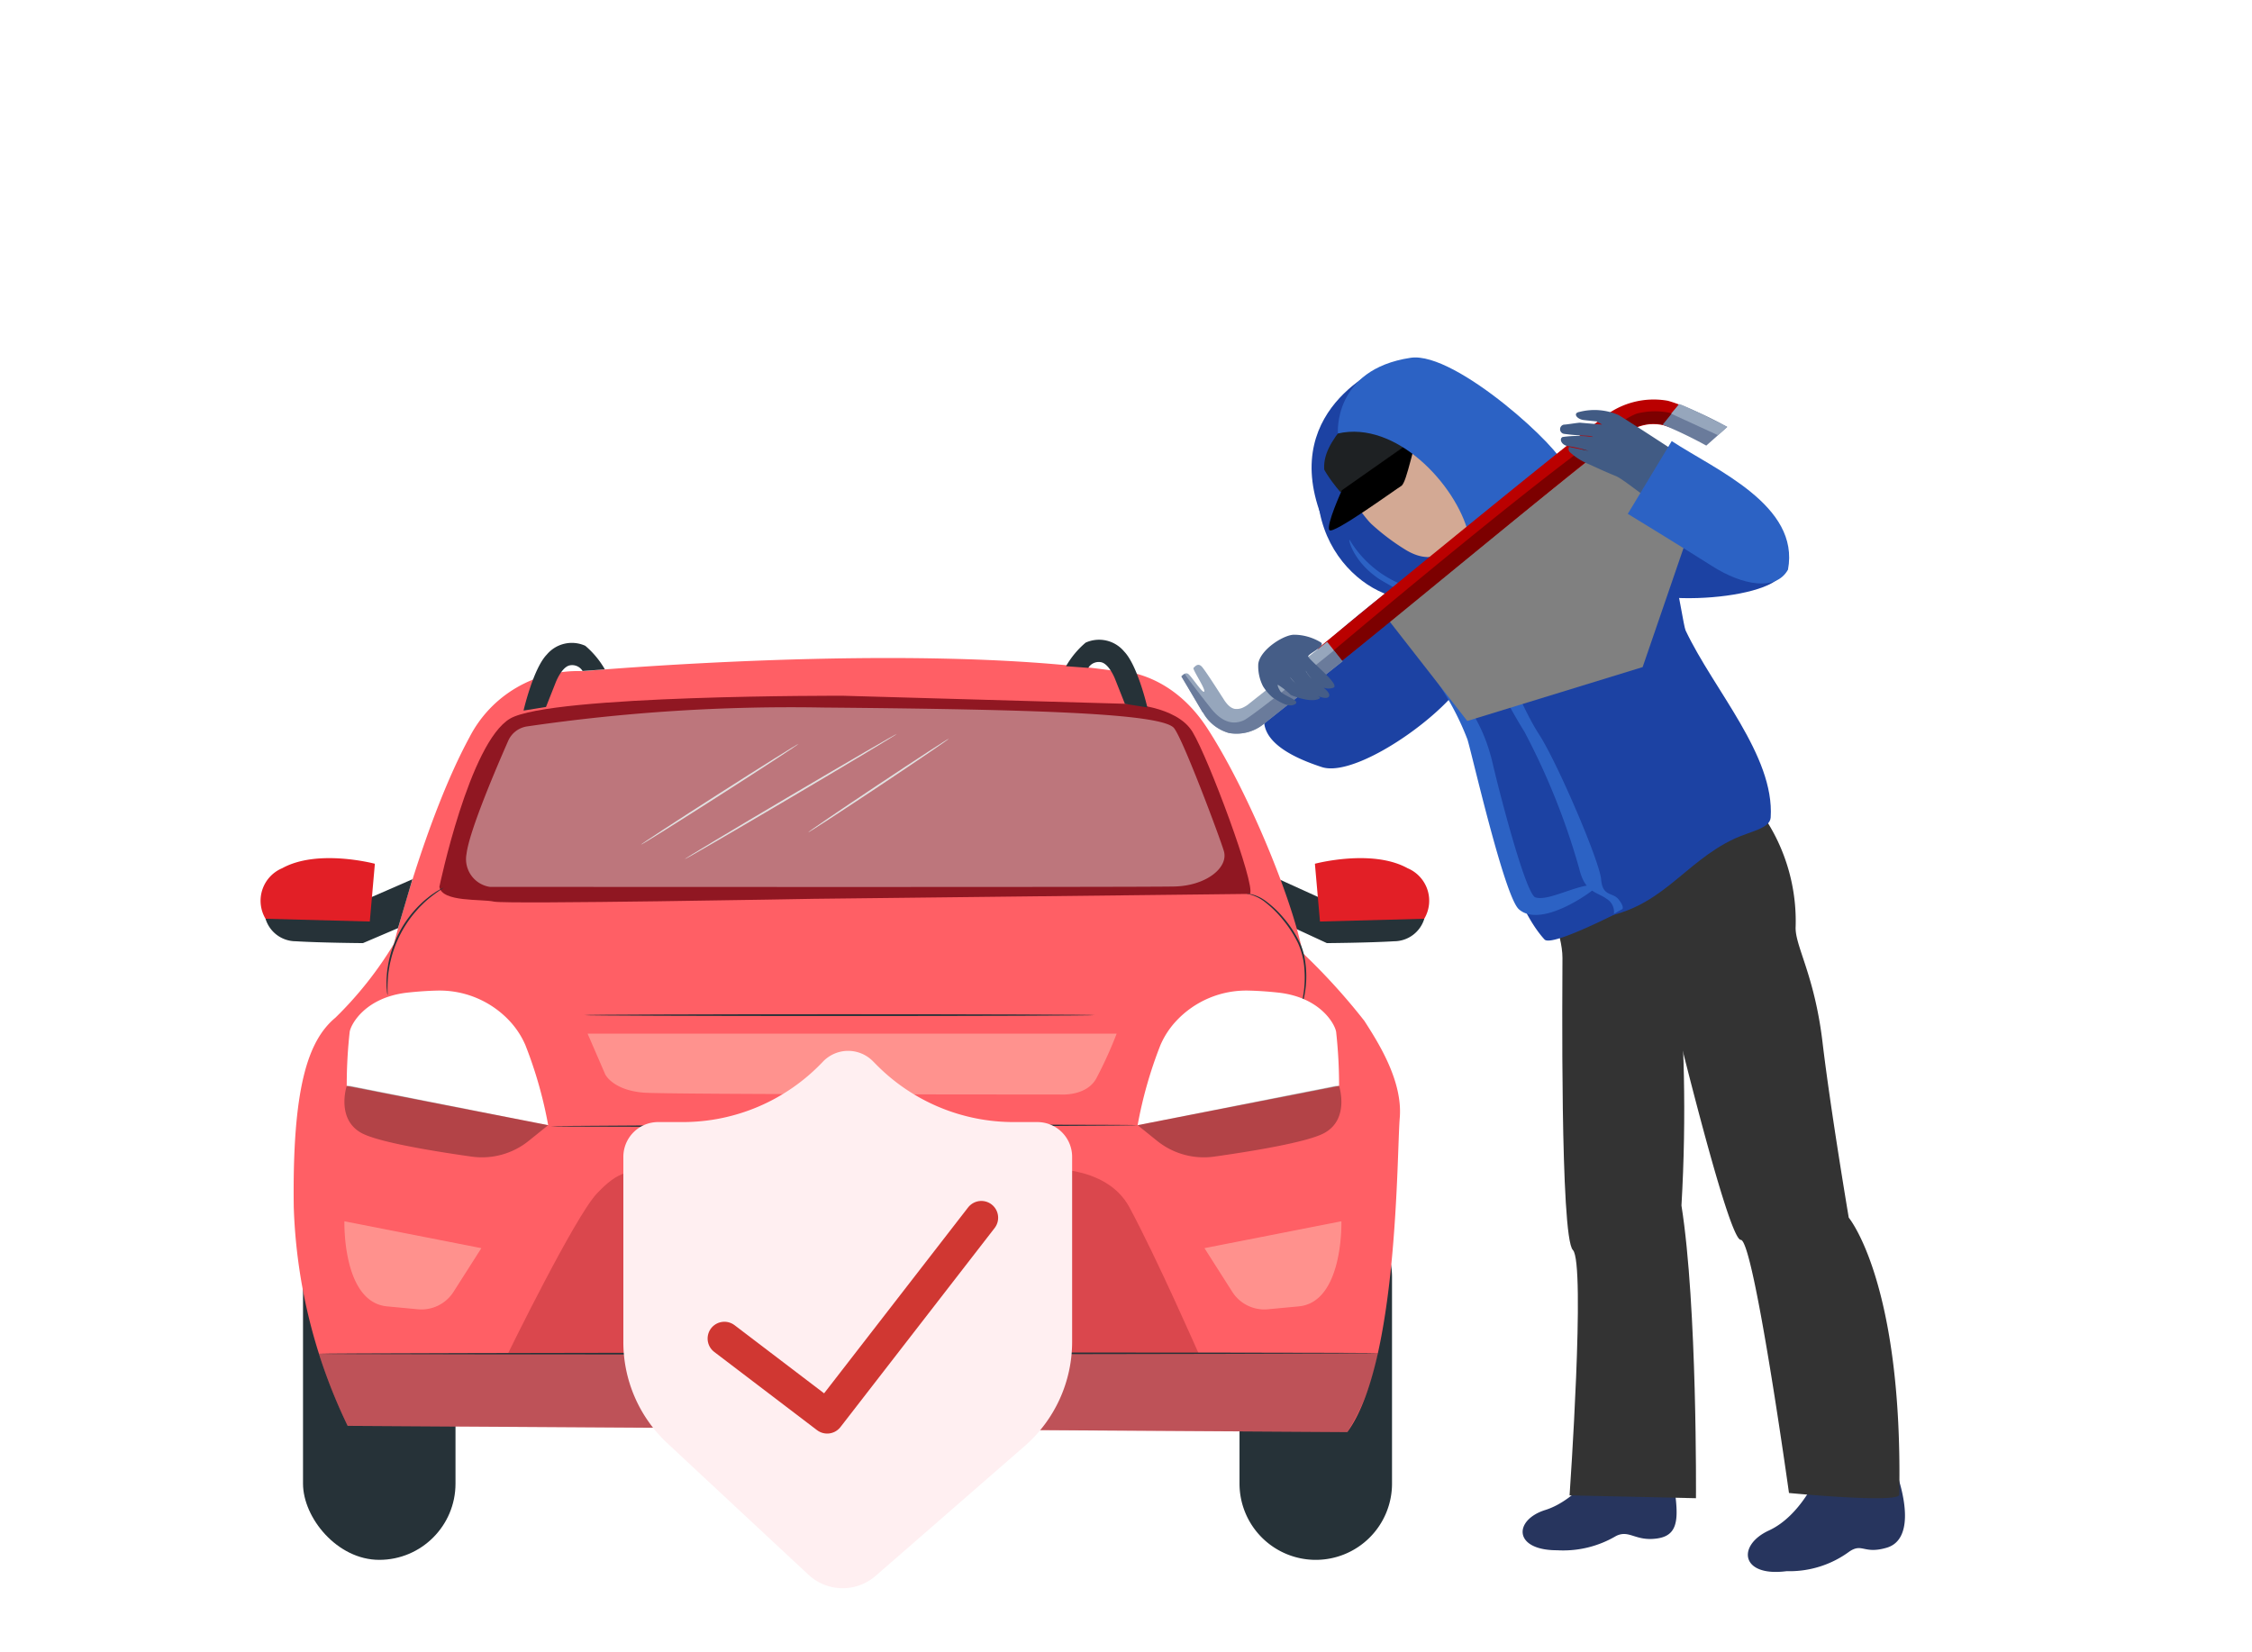 <svg xmlns="http://www.w3.org/2000/svg" xmlns:xlink="http://www.w3.org/1999/xlink" width="167.607" height="122.924" viewBox="0 0 167.607 122.924">
  <defs>
    <clipPath id="clip-path">
      <rect id="Rectangle_15174" data-name="Rectangle 15174" width="53.861" height="90.391" fill="none"/>
    </clipPath>
    <clipPath id="clip-path-2">
      <rect id="Rectangle_15173" data-name="Rectangle 15173" width="22.19" height="20.886" fill="none"/>
    </clipPath>
    <clipPath id="clip-path-3">
      <path id="Path_44568" data-name="Path 44568" d="M42.723,15.917l-3.17,9.23L26.5,29.157l-5.967-7.645S35.264,8.086,36.476,8.272s6.247,7.645,6.247,7.645" transform="translate(-20.533 -8.27)" fill="none"/>
    </clipPath>
    <linearGradient id="linear-gradient" x1="-0.527" y1="3.476" x2="-0.498" y2="3.476" gradientUnits="objectBoundingBox">
      <stop offset="0" stop-color="#fff"/>
      <stop offset="0.136" stop-color="#f6f6f6"/>
      <stop offset="0.349" stop-color="#e0e0e0"/>
      <stop offset="0.614" stop-color="#bbb"/>
      <stop offset="0.916" stop-color="#898989"/>
      <stop offset="0.967" stop-color="gray"/>
      <stop offset="1" stop-color="gray"/>
    </linearGradient>
  </defs>
  <g id="Group_182037" data-name="Group 182037" transform="translate(-743.607 -4556.24)">
    <g id="Group_182035" data-name="Group 182035" transform="translate(421 1595)">
      <path id="Path_33710" data-name="Path 33710" d="M-1965.962,975.87c-15.12,3.321-30.576.21-45.724-1.3-9.973-.992-19.587.359-29.583,1.092-25.412,1.864-53.6-1.415-61.731-24.9-6.774-19.57,4.174-48.607,27.769-60.1,8.161-3.975,16.469-4.759,24.577-3.943,4.868.49,10.3,2.357,15.542.391,5.532-2.075,9.624-7.833,13.363-11.982,5.564-6.177,11.441-12.651,18.906-16.827,17.123-9.577,27.306-.24,32.45,15.111,2.5,7.463,3.829,15.241,5.844,22.831,2.857,10.766,9.054,18.585,16.035,27.248,6.214,7.717,12.031,16.74,11.029,26.53-1.135,11.11-11.145,20.222-22.306,24.106a53.543,53.543,0,0,1-6.171,1.739" transform="translate(2427.586 2106.818)" fill="#fff"/>
      <g id="Group_163059" data-name="Group 163059" transform="translate(342 3008.847)">
        <g id="Group_163019" data-name="Group 163019" transform="translate(75.788 16.262)">
          <g id="Group_163017" data-name="Group 163017" transform="translate(0 1.571)">
            <path id="Path_32201" data-name="Path 32201" d="M559.5,273.164a2.358,2.358,0,0,1-2.25,1.676c-1.883.115-5,.138-5,.138l-2.593-1.2-.973-3.555,2.9,1.317Z" transform="translate(-548.676 -270.223)" fill="#263238"/>
          </g>
          <g id="Group_163018" data-name="Group 163018" transform="translate(2.682)">
            <path id="Path_32202" data-name="Path 32202" d="M567.171,268.669a2.625,2.625,0,0,0-1.246-3.764c-2.644-1.463-6.892-.33-6.892-.33l.378,4.3Z" transform="translate(-559.033 -264.156)" fill="#e21f26"/>
          </g>
        </g>
        <g id="Group_163020" data-name="Group 163020" transform="translate(72.859 41.78)">
          <path id="Rectangle_14463" data-name="Rectangle 14463" d="M5.675,0h0a5.675,5.675,0,0,1,5.675,5.675V21.036a5.675,5.675,0,0,1-5.675,5.675h0A5.675,5.675,0,0,1,0,21.036V5.675A5.675,5.675,0,0,1,5.675,0Z" transform="translate(0)" fill="#263238"/>
        </g>
        <g id="Group_163021" data-name="Group 163021" transform="translate(3.159 41.78)">
          <rect id="Rectangle_14464" data-name="Rectangle 14464" width="11.349" height="26.711" rx="5.675" fill="#263238"/>
        </g>
        <g id="Group_163022" data-name="Group 163022" transform="translate(2.463 1.365)">
          <path id="Path_32203" data-name="Path 32203" d="M269.588,263.79a40.4,40.4,0,0,1-4.013-16.279c-.114-8.827,1.032-12.381,3.1-14.1a27.587,27.587,0,0,0,4.356-5.5s2.355-9.348,5.617-15.361a9.065,9.065,0,0,1,8.483-4.929s24.188-2.168,39.321-.052c0,0,4.127-.292,7.108,4.294s6.305,12.61,7.108,16.737a46.935,46.935,0,0,1,4.585,5.044c1.032,1.605,2.866,4.471,2.637,7.222s-.115,18.227-3.9,23.386Z" transform="translate(-265.568 -206.638)" fill="#ff5f65"/>
        </g>
        <g id="Group_163023" data-name="Group 163023" transform="translate(13.308 4.179)">
          <path id="Path_32204" data-name="Path 32204" d="M307.441,231.725s2.236-10.749,5.263-12.524,24.789-1.7,24.789-1.7l21.094.6s3.706.106,4.907,2.09,4.7,11.379,4.28,12.058l-32.467.365s-22.863.418-23.8.209S307.641,232.884,307.441,231.725Z" transform="translate(-307.441 -217.503)" fill="#901722"/>
        </g>
        <g id="Group_163024" data-name="Group 163024" transform="translate(15.305 5.047)" opacity="0.409">
          <path id="Path_32205" data-name="Path 32205" d="M316.9,234.208a2.09,2.09,0,0,1-1.723-2.461c.2-1.686,2.212-6.391,3.1-8.408a1.828,1.828,0,0,1,1.442-1.078,135.479,135.479,0,0,1,21.972-1.4c15.7.137,25.286.424,26.149,1.541.695.9,3.385,8.083,3.7,9.138.363,1.218-1.287,2.576-3.648,2.64S316.9,234.208,316.9,234.208Z" transform="translate(-315.152 -220.854)" fill="#fff"/>
        </g>
        <g id="Group_163025" data-name="Group 163025" transform="translate(18.403 39.366)" opacity="0.4">
          <path id="Path_32206" data-name="Path 32206" d="M373.376,356.248c-1.8-3.337-6.7-2.85-6.7-2.85s-25.284-.086-27.949,0-3.353.1-4.987,1.818-6.628,11.932-6.628,11.932h51.424S375.41,360.029,373.376,356.248Z" transform="translate(-327.111 -353.359)" fill="#a32428"/>
        </g>
        <g id="Group_163026" data-name="Group 163026" transform="translate(29.73 44.232)">
          <rect id="Rectangle_14465" data-name="Rectangle 14465" width="0.344" height="0.344" transform="translate(0)" fill="none"/>
        </g>
        <g id="Group_163027" data-name="Group 163027" transform="translate(24.34 29.327)">
          <path id="Path_32207" data-name="Path 32207" d="M350.033,314.6l1.311,3.027s.557,1.177,2.861,1.362c1.791.143,30.981.137,30.981.137s1.944.169,2.7-1.183a30.658,30.658,0,0,0,1.521-3.343Z" transform="translate(-350.033 -314.599)" fill="#ff928e"/>
        </g>
        <g id="Group_163030" data-name="Group 163030" transform="translate(6.241 26.12)">
          <g id="Group_163028" data-name="Group 163028" transform="translate(0.172 0)">
            <path id="Path_32208" data-name="Path 32208" d="M280.819,309.308a36.315,36.315,0,0,1,.218-4.012c.082-.564,1.162-2.592,4.339-2.933.825-.088,1.531-.131,2.125-.145a7.129,7.129,0,0,1,5.485,2.309,6.275,6.275,0,0,1,1.126,1.739,31.681,31.681,0,0,1,1.7,5.968Z" transform="translate(-280.819 -302.215)" fill="#fff"/>
          </g>
          <g id="Group_163029" data-name="Group 163029" transform="translate(0 7.093)" opacity="0.3">
            <path id="Path_32209" data-name="Path 32209" d="M280.566,329.6h-.24s-.812,2.454,1.091,3.505c1.256.694,5.479,1.376,8.2,1.76a5.543,5.543,0,0,0,4.255-1.174l1.445-1.165Z" transform="translate(-280.154 -329.6)"/>
          </g>
        </g>
        <g id="Group_163031" data-name="Group 163031" transform="translate(19.572 0.233)">
          <path id="Path_32210" data-name="Path 32210" d="M331.627,207.313s.718-3.123,1.729-4.165a2.428,2.428,0,0,1,2.866-.657,6.609,6.609,0,0,1,1.458,1.755l-1.659.122a.906.906,0,0,0-.991-.411c-.6.17-1.015,1.277-1.015,1.277l-.717,1.811Z" transform="translate(-331.627 -202.266)" fill="#263238"/>
        </g>
        <g id="Group_163032" data-name="Group 163032" transform="translate(59.946 0)">
          <path id="Path_32211" data-name="Path 32211" d="M493.564,206.414s-.718-3.123-1.729-4.165a2.427,2.427,0,0,0-2.866-.657,6.607,6.607,0,0,0-1.459,1.755l1.659.122a.906.906,0,0,1,.991-.411c.6.17,1.015,1.277,1.015,1.277l.717,1.812Z" transform="translate(-487.51 -201.368)" fill="#263238"/>
        </g>
        <g id="Group_163034" data-name="Group 163034" transform="translate(24.107 27.88)">
          <g id="Group_163033" data-name="Group 163033" transform="translate(0 0)">
            <path id="Path_32212" data-name="Path 32212" d="M387.086,309.08c0,.037-8.5.067-18.974.067s-18.976-.03-18.976-.067,8.494-.068,18.976-.068S387.086,309.042,387.086,309.08Z" transform="translate(-349.135 -309.012)" fill="#263238"/>
          </g>
        </g>
        <g id="Group_163035" data-name="Group 163035" transform="translate(6.24 43.292)" opacity="0.996">
          <path id="Path_32213" data-name="Path 32213" d="M280.15,368.518s-.168,6.034,3.189,6.334l2.281.214a2.825,2.825,0,0,0,2.647-1.295l2.073-3.253Z" transform="translate(-280.149 -368.518)" fill="#ff928e"/>
        </g>
        <g id="Group_163036" data-name="Group 163036" transform="translate(4.347 53.106)" opacity="0.3">
          <path id="Path_32214" data-name="Path 32214" d="M272.84,406.459l78.818-.049a16.736,16.736,0,0,1-2.282,5.869l-74.4-.458A38.821,38.821,0,0,1,272.84,406.459Z" transform="translate(-272.84 -406.41)" fill="#263238"/>
        </g>
        <g id="Group_163039" data-name="Group 163039" transform="translate(0 16.262)">
          <g id="Group_163037" data-name="Group 163037" transform="translate(0.369 1.571)">
            <path id="Path_32215" data-name="Path 32215" d="M257.485,273.164a2.357,2.357,0,0,0,2.25,1.676c1.883.115,5,.138,5,.138l2.608-1.114,1.076-3.64-3.018,1.317Z" transform="translate(-257.485 -270.223)" fill="#263238"/>
          </g>
          <g id="Group_163038" data-name="Group 163038">
            <path id="Path_32216" data-name="Path 32216" d="M256.428,268.669a2.625,2.625,0,0,1,1.246-3.764c2.644-1.463,6.892-.33,6.892-.33l-.378,4.3Z" transform="translate(-256.059 -264.156)" fill="#e21f26"/>
          </g>
        </g>
        <g id="Group_163040" data-name="Group 163040" transform="translate(31.02 42.942)">
          <rect id="Rectangle_14466" data-name="Rectangle 14466" width="25.708" height="5.589" rx="2.794" transform="translate(0 0)" fill="#ff928e"/>
        </g>
        <g id="Group_163042" data-name="Group 163042" transform="translate(9.377 18.462)">
          <g id="Group_163041" data-name="Group 163041" transform="translate(0)">
            <path id="Path_32217" data-name="Path 32217" d="M296.507,272.648c.016.026-.46.275-1.117.825a6.376,6.376,0,0,0-.515.474c-.184.172-.356.379-.542.591a8.672,8.672,0,0,0-1.689,3.235c-.067.274-.139.534-.175.783a6.458,6.458,0,0,0-.095.693c-.075.853-.007,1.386-.038,1.388a2,2,0,0,1-.05-.372,3.273,3.273,0,0,1-.022-.44,5.361,5.361,0,0,1,.014-.584,6.018,6.018,0,0,1,.079-.7,7.965,7.965,0,0,1,.165-.8,8.36,8.36,0,0,1,1.714-3.283,7.906,7.906,0,0,1,.559-.591,6.057,6.057,0,0,1,.532-.467,5.3,5.3,0,0,1,.471-.346,3.189,3.189,0,0,1,.373-.233A2,2,0,0,1,296.507,272.648Z" transform="translate(-292.264 -272.647)" fill="#263238"/>
          </g>
        </g>
        <g id="Group_163044" data-name="Group 163044" transform="translate(21.592 36.101)">
          <g id="Group_163043" data-name="Group 163043">
            <path id="Path_32218" data-name="Path 32218" d="M383.107,340.788c0,.037-9.779.087-21.84.11s-21.843.012-21.843-.025,9.777-.087,21.842-.11S383.107,340.751,383.107,340.788Z" transform="translate(-339.424 -340.751)" fill="#263238"/>
          </g>
        </g>
        <g id="Group_163046" data-name="Group 163046" transform="translate(31.562 7.014)">
          <g id="Group_163045" data-name="Group 163045" transform="translate(0)">
            <path id="Path_32219" data-name="Path 32219" d="M393.717,228.449c.019.032-3.5,2.146-7.864,4.722s-7.915,4.638-7.934,4.606,3.5-2.146,7.865-4.722S393.7,228.417,393.717,228.449Z" transform="translate(-377.919 -228.449)" fill="#e0e0e0"/>
          </g>
        </g>
        <g id="Group_163048" data-name="Group 163048" transform="translate(28.311 7.76)">
          <g id="Group_163047" data-name="Group 163047">
            <path id="Path_32220" data-name="Path 32220" d="M377.09,231.329c.02.031-2.588,1.736-5.825,3.807s-5.879,3.725-5.9,3.693,2.588-1.735,5.826-3.807S377.07,231.3,377.09,231.329Z" transform="translate(-365.366 -231.328)" fill="#e0e0e0"/>
          </g>
        </g>
        <g id="Group_163050" data-name="Group 163050" transform="translate(40.754 7.372)">
          <g id="Group_163049" data-name="Group 163049">
            <path id="Path_32221" data-name="Path 32221" d="M423.88,229.83c.02.031-2.307,1.617-5.2,3.543s-5.252,3.462-5.273,3.431,2.306-1.617,5.2-3.543S423.859,229.8,423.88,229.83Z" transform="translate(-413.408 -229.829)" fill="#e0e0e0"/>
          </g>
        </g>
        <g id="Group_163052" data-name="Group 163052" transform="translate(4.347 53.059)">
          <g id="Group_163051" data-name="Group 163051">
            <path id="Path_32222" data-name="Path 32222" d="M351.658,406.275c0,.037-17.646.078-39.407.092s-39.411-.006-39.411-.043,17.642-.078,39.411-.092S351.658,406.237,351.658,406.275Z" transform="translate(-272.84 -406.227)" fill="#263238"/>
          </g>
        </g>
        <g id="Group_163054" data-name="Group 163054" transform="translate(73.39 18.923)">
          <g id="Group_163053" data-name="Group 163053" transform="translate(0)">
            <path id="Path_32223" data-name="Path 32223" d="M543.286,283.459a3.277,3.277,0,0,1,.106-.421,10.5,10.5,0,0,0,.248-1.151,7.747,7.747,0,0,0,.081-1.736,5.624,5.624,0,0,0-.482-2.053,8.731,8.731,0,0,0-1.156-1.784,7.932,7.932,0,0,0-1.234-1.223,3.141,3.141,0,0,0-1.015-.566,1.289,1.289,0,0,0-.309-.069.377.377,0,0,1-.111-.025.35.35,0,0,1,.112,0,1.076,1.076,0,0,1,.321.045,2.975,2.975,0,0,1,1.058.54,7.574,7.574,0,0,1,1.272,1.22,8.5,8.5,0,0,1,1.182,1.806,4.3,4.3,0,0,1,.352,1.068,7.407,7.407,0,0,1,.021,2.794,8.325,8.325,0,0,1-.292,1.15c-.043.134-.082.235-.109.3A.354.354,0,0,1,543.286,283.459Z" transform="translate(-539.415 -274.429)" fill="#263238"/>
          </g>
        </g>
        <g id="Group_163057" data-name="Group 163057" transform="translate(65.275 26.12)">
          <g id="Group_163055" data-name="Group 163055" transform="translate(0 0)">
            <path id="Path_32224" data-name="Path 32224" d="M523.076,309.308a36.365,36.365,0,0,0-.218-4.012c-.082-.564-1.162-2.592-4.339-2.933-.825-.088-1.531-.131-2.125-.145a7.129,7.129,0,0,0-5.485,2.309,6.282,6.282,0,0,0-1.126,1.739,31.694,31.694,0,0,0-1.7,5.968Z" transform="translate(-508.082 -302.215)" fill="#fff"/>
          </g>
          <g id="Group_163056" data-name="Group 163056" transform="translate(0 7.093)" opacity="0.3">
            <path id="Path_32225" data-name="Path 32225" d="M522.837,329.6h.239s.812,2.454-1.091,3.505c-1.256.694-5.479,1.376-8.2,1.76a5.543,5.543,0,0,1-4.255-1.174l-1.445-1.165Z" transform="translate(-508.082 -329.6)"/>
          </g>
        </g>
        <g id="Group_163058" data-name="Group 163058" transform="translate(70.252 43.292)" opacity="0.996">
          <path id="Path_32226" data-name="Path 32226" d="M537.488,368.518s.168,6.034-3.189,6.334l-2.281.214a2.826,2.826,0,0,1-2.647-1.295l-2.072-3.253Z" transform="translate(-527.299 -368.518)" fill="#ff928e"/>
        </g>
      </g>
      <g id="Group_182019" data-name="Group 182019" transform="translate(410.527 2987.846)" clip-path="url(#clip-path)">
        <path id="Path_44544" data-name="Path 44544" d="M14.909,5.549c-4.266,9.217,2.728,14.5,6.268,13.767,4.467-.931.43-9.984.43-9.984Z" transform="translate(-3.449 -1.41)" fill="#1c42a3"/>
        <path id="Path_44545" data-name="Path 44545" d="M55.175,18.85c-.954,2.112-11.6,2.749-12.858.113s-1.747-3.27-.694-5.154.975-3.443,4.074-2.652,9.478,7.694,9.478,7.694" transform="translate(-10.431 -2.782)" fill="#1c42a3"/>
        <path id="Path_44546" data-name="Path 44546" d="M45.075,110.422c.562,3.454.9,5.208-.958,5.5-1.659.258-2.1-.671-3.1-.18a7.738,7.738,0,0,1-4.394,1.065c-3.275,0-3.241-2.259-.87-3s4.219-3.517,4.219-3.517Z" transform="translate(-8.656 -28.029)" fill="#27355e"/>
        <path id="Path_44547" data-name="Path 44547" d="M47.546,97.055s.108-14.289-1.079-21.785c.794-13.511-.885-25.067-1.869-25.977-4.175-3.851-8.228,1.039-8.228,1.039,0,2.517,1.24,4.594,1.24,6.52s-.185,20.762.777,21.732-.247,18.26-.247,18.26Z" transform="translate(-9.243 -12.151)" fill="#333"/>
        <path id="Path_44548" data-name="Path 44548" d="M67.409,110.589c1,2.625,1.357,5.547-.546,6.106-1.712.5-1.8-.37-2.775.283a7.508,7.508,0,0,1-4.672,1.461c-3.433.451-3.708-1.927-1.32-3.026s3.638-4.131,3.638-4.131Z" transform="translate(-14.366 -28.105)" fill="#27355e"/>
        <path id="Path_44549" data-name="Path 44549" d="M41.337,48.25c.841,2.169,3.892,2.995,4.734,6.485s5.109,21.2,6.074,21.2,3.587,18.841,3.587,18.841c-.985-.1,8.192.826,8.206.124.289-15.776-3.758-20.62-3.758-20.62s-1.351-7.994-1.952-13.053-2.078-7.2-2-8.611a13.92,13.92,0,0,0-6.5-12.184c-1.4-.923-8.4,7.812-8.4,7.812" transform="translate(-10.505 -10.259)" fill="#333"/>
        <path id="Path_44551" data-name="Path 44551" d="M31.609,12c-1.035-1.542-1.727-3.665-4.16-3.143-2.8.6-6.508,7.515-4.9,8.079s7.245-1.715,7.961-2.892A20.675,20.675,0,0,0,31.609,12" transform="translate(-5.631 -2.23)" fill="#1c42a3"/>
        <path id="Path_44552" data-name="Path 44552" d="M20.881,14.316c-.594.8-.788,5.475-.788,5.475l2.857,1.177s2.376-3.21,2.017-4.407-4.086-2.245-4.086-2.245" transform="translate(-5.106 -3.638)" fill="#1c42a3"/>
        <path id="Path_44553" data-name="Path 44553" d="M17.244,22.632c-1.475,1.164-6.6,5.252-8.352,7.714-1.913,2.69.849,4.262,3.669,5.181s10.779-5,11.1-7.631-2.292-8.871-3.45-7.984a39.392,39.392,0,0,0-2.965,2.72" transform="translate(-2.099 -5.039)" fill="#1c42a3"/>
        <path id="Path_44554" data-name="Path 44554" d="M27.318,9.592c.621.986.9,2.334,2.371,3.567,1.358,1.126,1.594.816,1.594.816s-4.258,8.051-4.386,7.417a52.684,52.684,0,0,0-3.96-5.66c-.539.083,4.381-6.139,4.381-6.139" transform="translate(-5.819 -2.438)" fill="#d3a994"/>
        <path id="Path_44555" data-name="Path 44555" d="M24.481,19.421c-2.273,1.427-1.506,3.024-2.172,4.168s2.611,5.262,4.785,9.285c.676,1.245,2.273,11.768,5.584,15.379.669.73,8.584-3.611,8.584-3.611a91.455,91.455,0,0,1-4.669-10.454c-1.705-5.023-6.614-15.23-8.657-14.46-2.842,1.073-3.456-.307-3.456-.307" transform="translate(-5.647 -4.936)" fill="#1c42a3"/>
        <path id="Path_44556" data-name="Path 44556" d="M28.137,17.875c5.128-.706,5.41-6.869,5.41-6.869,3.461-1.037,6.012-1.41,7.638.031,2.009,1.774,3.227,11.278,3.493,11.844,2.1,4.44,6.626,9.319,6.333,13.916-.054.831-1.505,1.032-2.677,1.575-3.9,1.809-5.5,5.4-10.478,5.943,0,0-10.212-26.374-9.719-26.439" transform="translate(-7.146 -2.564)" fill="#1c42a3"/>
        <path id="Path_44557" data-name="Path 44557" d="M15.326,9.113a5.559,5.559,0,0,1,3.069-4.5c2.433-1.364,5.364-.11,6.813,2.458.15.271-.238,1.375-.108,1.654a5.357,5.357,0,0,1-1.775,6.808s-.928.893-2.7-.16a16.575,16.575,0,0,1-2.593-1.951c-.756-.722-2.956-4.016-2.707-4.314" transform="translate(-3.89 -1.032)" fill="#d3a994"/>
        <path id="Path_44558" data-name="Path 44558" d="M18.125,6.956c.486.622,2.007-.25,3.04-.292a5.657,5.657,0,0,1,2.713.7c.2.224.291-1.027,1.051-.74s.834,2.081.556,2.367c-.31.325,1.4,1.525,1.4,1.525a7,7,0,0,0-1.9-5.688c-2.494-2.771-6.141-1.923-7.1-.989-1.391,1.349.239,3.121.239,3.121" transform="translate(-4.403 -0.747)" fill="#300901"/>
        <path id="Path_44559" data-name="Path 44559" d="M25.839,5.448c-2.144.946-4.913,2.023-4.913,2.023L18.4,3.086s2.825-1.1,4.8-.472c1.281.406,2.639,2.834,2.639,2.834" transform="translate(-4.677 -0.615)"/>
        <path id="Path_44560" data-name="Path 44560" d="M20.28,7.286l-5.016,3.57s-2.1-2.318-1.814-3.8,3.185-3.963,3.9-3.8c.788.175,2.928,4.034,2.928,4.034" transform="translate(-3.411 -0.825)" fill="#1e2123"/>
        <path id="Path_44561" data-name="Path 44561" d="M21.451,7.818c-.408.352-.9,3.465-1.336,3.73s-5.075,3.639-5.349,3.291.924-2.968.924-2.968Z" transform="translate(-3.742 -1.987)"/>
        <path id="Path_44562" data-name="Path 44562" d="M30.681,8.84c.69.433,1.489,7.312-.659,9.2-.656.578,3.385-.665,3.385-.665l2.1-6.2Z" transform="translate(-7.611 -2.247)" fill="#1c42a3"/>
        <path id="Path_44563" data-name="Path 44563" d="M24.634,31.153a20.49,20.49,0,0,1,2.92,5.187c.346,1.107,2.753,11.694,3.83,12.647,1.771,1.566,6.048-1.73,5.859-1.772-1.226-.272-3.611,1.227-4.633.886-.671-.224-2.494-7.051-3.18-9.988-1.246-5.34-4.8-6.96-4.8-6.96" transform="translate(-6.26 -7.917)" fill="#2c62c4"/>
        <path id="Path_44564" data-name="Path 44564" d="M29.6,22.922c-.052,1.436,2.992,8.7,4.38,10.818s4.551,9.523,4.659,10.847.856.944,1.3,1.5.287.717.287.717l-.636.362a1.125,1.125,0,0,0-.55-1.124c-.7-.52-1.6-.445-2.024-2.22a51.82,51.82,0,0,0-4.087-10.218c-4.246-6.813-3.815-10.968-3.815-10.968Z" transform="translate(-7.395 -5.753)" fill="#2c62c4"/>
        <path id="Path_44565" data-name="Path 44565" d="M14.535,10.809c-.671-2.173-1.41-3.2,1.565-6.331S18.761.635,18.761.635,10.606,3.684,13.7,11.9c.386,1.023.836-1.09.836-1.09" transform="translate(-3.303 -0.161)" fill="#1c42a3"/>
        <path id="Path_44566" data-name="Path 44566" d="M15.623,5.659c4.328-.994,8.785,3.809,9.707,7.412.876,3.434-.087,4.249-.087,4.249S31.8,13.283,32.38,7.995c.1-.949-7.964-8.478-11.343-7.971-5.795.87-5.414,5.636-5.414,5.636" transform="translate(-3.969 0)" fill="#2c62c4"/>
        <path id="Path_44567" data-name="Path 44567" d="M19.062,21.16c-2.082-1.346-2.413-3.167-2.267-2.949a8.081,8.081,0,0,0,8.885,3.661,5.774,5.774,0,0,1-3.026,1.178,38.047,38.047,0,0,1-3.591-1.89" transform="translate(-4.261 -4.624)" fill="#2c62c4"/>
        <g id="Group_182018" data-name="Group 182018" transform="translate(15.315 6.168)" style="mix-blend-mode: multiply;isolation: isolate">
          <g id="Group_182017" data-name="Group 182017">
            <g id="Group_182016" data-name="Group 182016" clip-path="url(#clip-path-2)">
              <g id="Group_182015" data-name="Group 182015" transform="translate(0 0)">
                <g id="Group_182014" data-name="Group 182014" clip-path="url(#clip-path-3)">
                  <rect id="Rectangle_15172" data-name="Rectangle 15172" width="25.714" height="24.822" transform="translate(-3.841 0.541) rotate(-10.692)" fill="url(#linear-gradient)"/>
                </g>
              </g>
            </g>
          </g>
        </g>
        <path id="Path_44569" data-name="Path 44569" d="M35.8,7.136c1.692-1.208,2.663-1.2,3.489-1.046a11.644,11.644,0,0,1,1.569.562l.594-1.668a10,10,0,0,0-1.772-.7,5.981,5.981,0,0,0-4.97,1.356c-3.026,2.212-21.1,17.089-21.105,17.092l1.134,1.456c.019-.014,18.106-14.9,21.06-17.056" transform="translate(-3.458 -1.059)" fill="#ba0000"/>
        <path id="Path_44570" data-name="Path 44570" d="M11.994,29.82h0v0ZM0,30.95l1.607,2.678a3.178,3.178,0,0,0,1.94,1.531l.023.006A3.216,3.216,0,0,0,6.2,34.43l5.8-4.609-1.147-1.447L5,33.015s-.008.01-.071.056a1.878,1.878,0,0,1-.272.164,1.117,1.117,0,0,1-.7.128c-.2-.054-.491-.174-.879-.839l-.006,0c-.405-.636-1.328-2.075-1.552-2.307-.289-.3-.512.007-.612.1s.885,1.533.8,1.752S.756,30.938.516,30.767,0,30.95,0,30.95" transform="translate(0 -7.211)" fill="#96a6bc"/>
        <path id="Path_44571" data-name="Path 44571" d="M39.689,6.357c-.827-.16-1.8-.163-3.491,1.046-2.57,1.877-17.545,14.32-20.39,16.534l-.6-.776S35.039,6.4,37.788,5.529a5.5,5.5,0,0,1,3.814.43l-.347.961a11.5,11.5,0,0,0-1.566-.562" transform="translate(-3.865 -1.358)" fill="#7c0000"/>
        <path id="Path_44572" data-name="Path 44572" d="M6.214,34.651a3.214,3.214,0,0,1-2.628.736l-.02,0A3.207,3.207,0,0,1,1.622,33.85l-.025.011L.017,31.173a.886.886,0,0,1,.243-.186c.325.479,1.258,1.689,1.959,2.572.885,1.1,1.712,1.2,2.428.88s6.715-5.2,6.715-5.2l.01,0,.638.8Z" transform="translate(-0.004 -7.43)" fill="#6a7b9b"/>
        <path id="Path_44573" data-name="Path 44573" d="M48.03,6.184a31.79,31.79,0,0,1,3.248,1.56c1.29-1.138,1.561-1.39,1.561-1.39a30.19,30.19,0,0,0-3.6-1.691c-.4.55-1.206,1.521-1.206,1.521" transform="translate(-12.206 -1.185)" fill="#6a7b9b"/>
        <path id="Path_44574" data-name="Path 44574" d="M48.876,5.366l3.483,1.6.694-.617s-2.969-1.521-3.567-1.7c-.307.353-.611.715-.611.715" transform="translate(-12.421 -1.182)" fill="#96a6bc"/>
        <path id="Path_44575" data-name="Path 44575" d="M10.426,27.675c-.706-.1-2.608,1.056-2.752,2.164A3.28,3.28,0,0,0,8.025,31.5a3.529,3.529,0,0,0,.714.834c.47.3,1.186.794,1.665.507s-.879-.61-1.109-.995-.166-.457-.166-.457a5.452,5.452,0,0,1,.967.763s1.483.648,2.132.266c.22-.132-.465-.26-1.271-.779-.837-.541-.908-.822-.908-.822a2.772,2.772,0,0,0,.808.757c.671.459,1.764.969,2.029.744.316-.269-.431-.8-1.059-1.234a1.755,1.755,0,0,1-.618-.726c-.048-.135.881,1.655,2.043,1.258.576-.2-1.6-1.878-1.856-2.311-.107-.18,1.311-.761.949-1.056a3.853,3.853,0,0,0-1.917-.579" transform="translate(-1.946 -7.032)" fill="#455d87"/>
        <path id="Path_44576" data-name="Path 44576" d="M46.457,8.391s-3.9-2.546-4.318-2.779a4.507,4.507,0,0,0-2.894-.229c-.53.087-.206.547.316.607.442.054.957.1.957.1l.41.239-1.624-.139c-.161-.013-1,.139-1.225.141a.349.349,0,0,0,.021.689,17.1,17.1,0,0,0,1.769.142c.321.029.383.092.383.092a7.972,7.972,0,0,0-2.272,0c-.28.136-.075.638.461.685a9.193,9.193,0,0,1,1.481.35l-1.459-.3a.335.335,0,0,0,.039.371,4.775,4.775,0,0,0,1.49.939c.935.428,1.212.557,1.978.87.471.2,1.932,1.389,2.026,1.384,1.262-.075,3.05-1.971,2.459-3.165" transform="translate(-9.605 -1.333)" fill="#415b84"/>
        <path id="Path_44577" data-name="Path 44577" d="M47.822,8.344c3.27,2.146,9.557,4.782,8.652,9.572-.9,1.607-3.362,1.186-5.654-.273s-6.268-3.883-6.268-3.883Z" transform="translate(-11.322 -2.121)" fill="#2c62c4"/>
      </g>
      <rect id="Rectangle_15175" data-name="Rectangle 15175" width="53.861" height="90.391" transform="translate(410.527 2987.846)" fill="none"/>
    </g>
    <g id="Group_182036" data-name="Group 182036" transform="translate(790 4634.451)">
      <g id="Group_10278" data-name="Group 10278" transform="translate(0 0)">
        <path id="Path_18542" data-name="Path 18542" d="M196.945,437.877v13.785a10.293,10.293,0,0,0,3.276,7.531l10.5,9.786a3.736,3.736,0,0,0,5,.084l11.092-9.661a10.291,10.291,0,0,0,3.533-7.762V437.877a2.59,2.59,0,0,0-2.59-2.59h-1.768a14.345,14.345,0,0,1-10.184-4.242l-.292-.294a2.591,2.591,0,0,0-3.7.027l-.112.116a14.344,14.344,0,0,1-10.331,4.393h-1.829A2.59,2.59,0,0,0,196.945,437.877Z" transform="translate(-196.945 -429.984)" fill="#ffeff1"/>
      </g>
      <path id="Path_44418" data-name="Path 44418" d="M-4991.521,7495.006l7.65,5.822,11.474-14.814" transform="translate(4999.042 -7473.59)" fill="none" stroke="#d03732" stroke-linecap="round" stroke-linejoin="round" stroke-width="2.5"/>
    </g>
  </g>
</svg>
